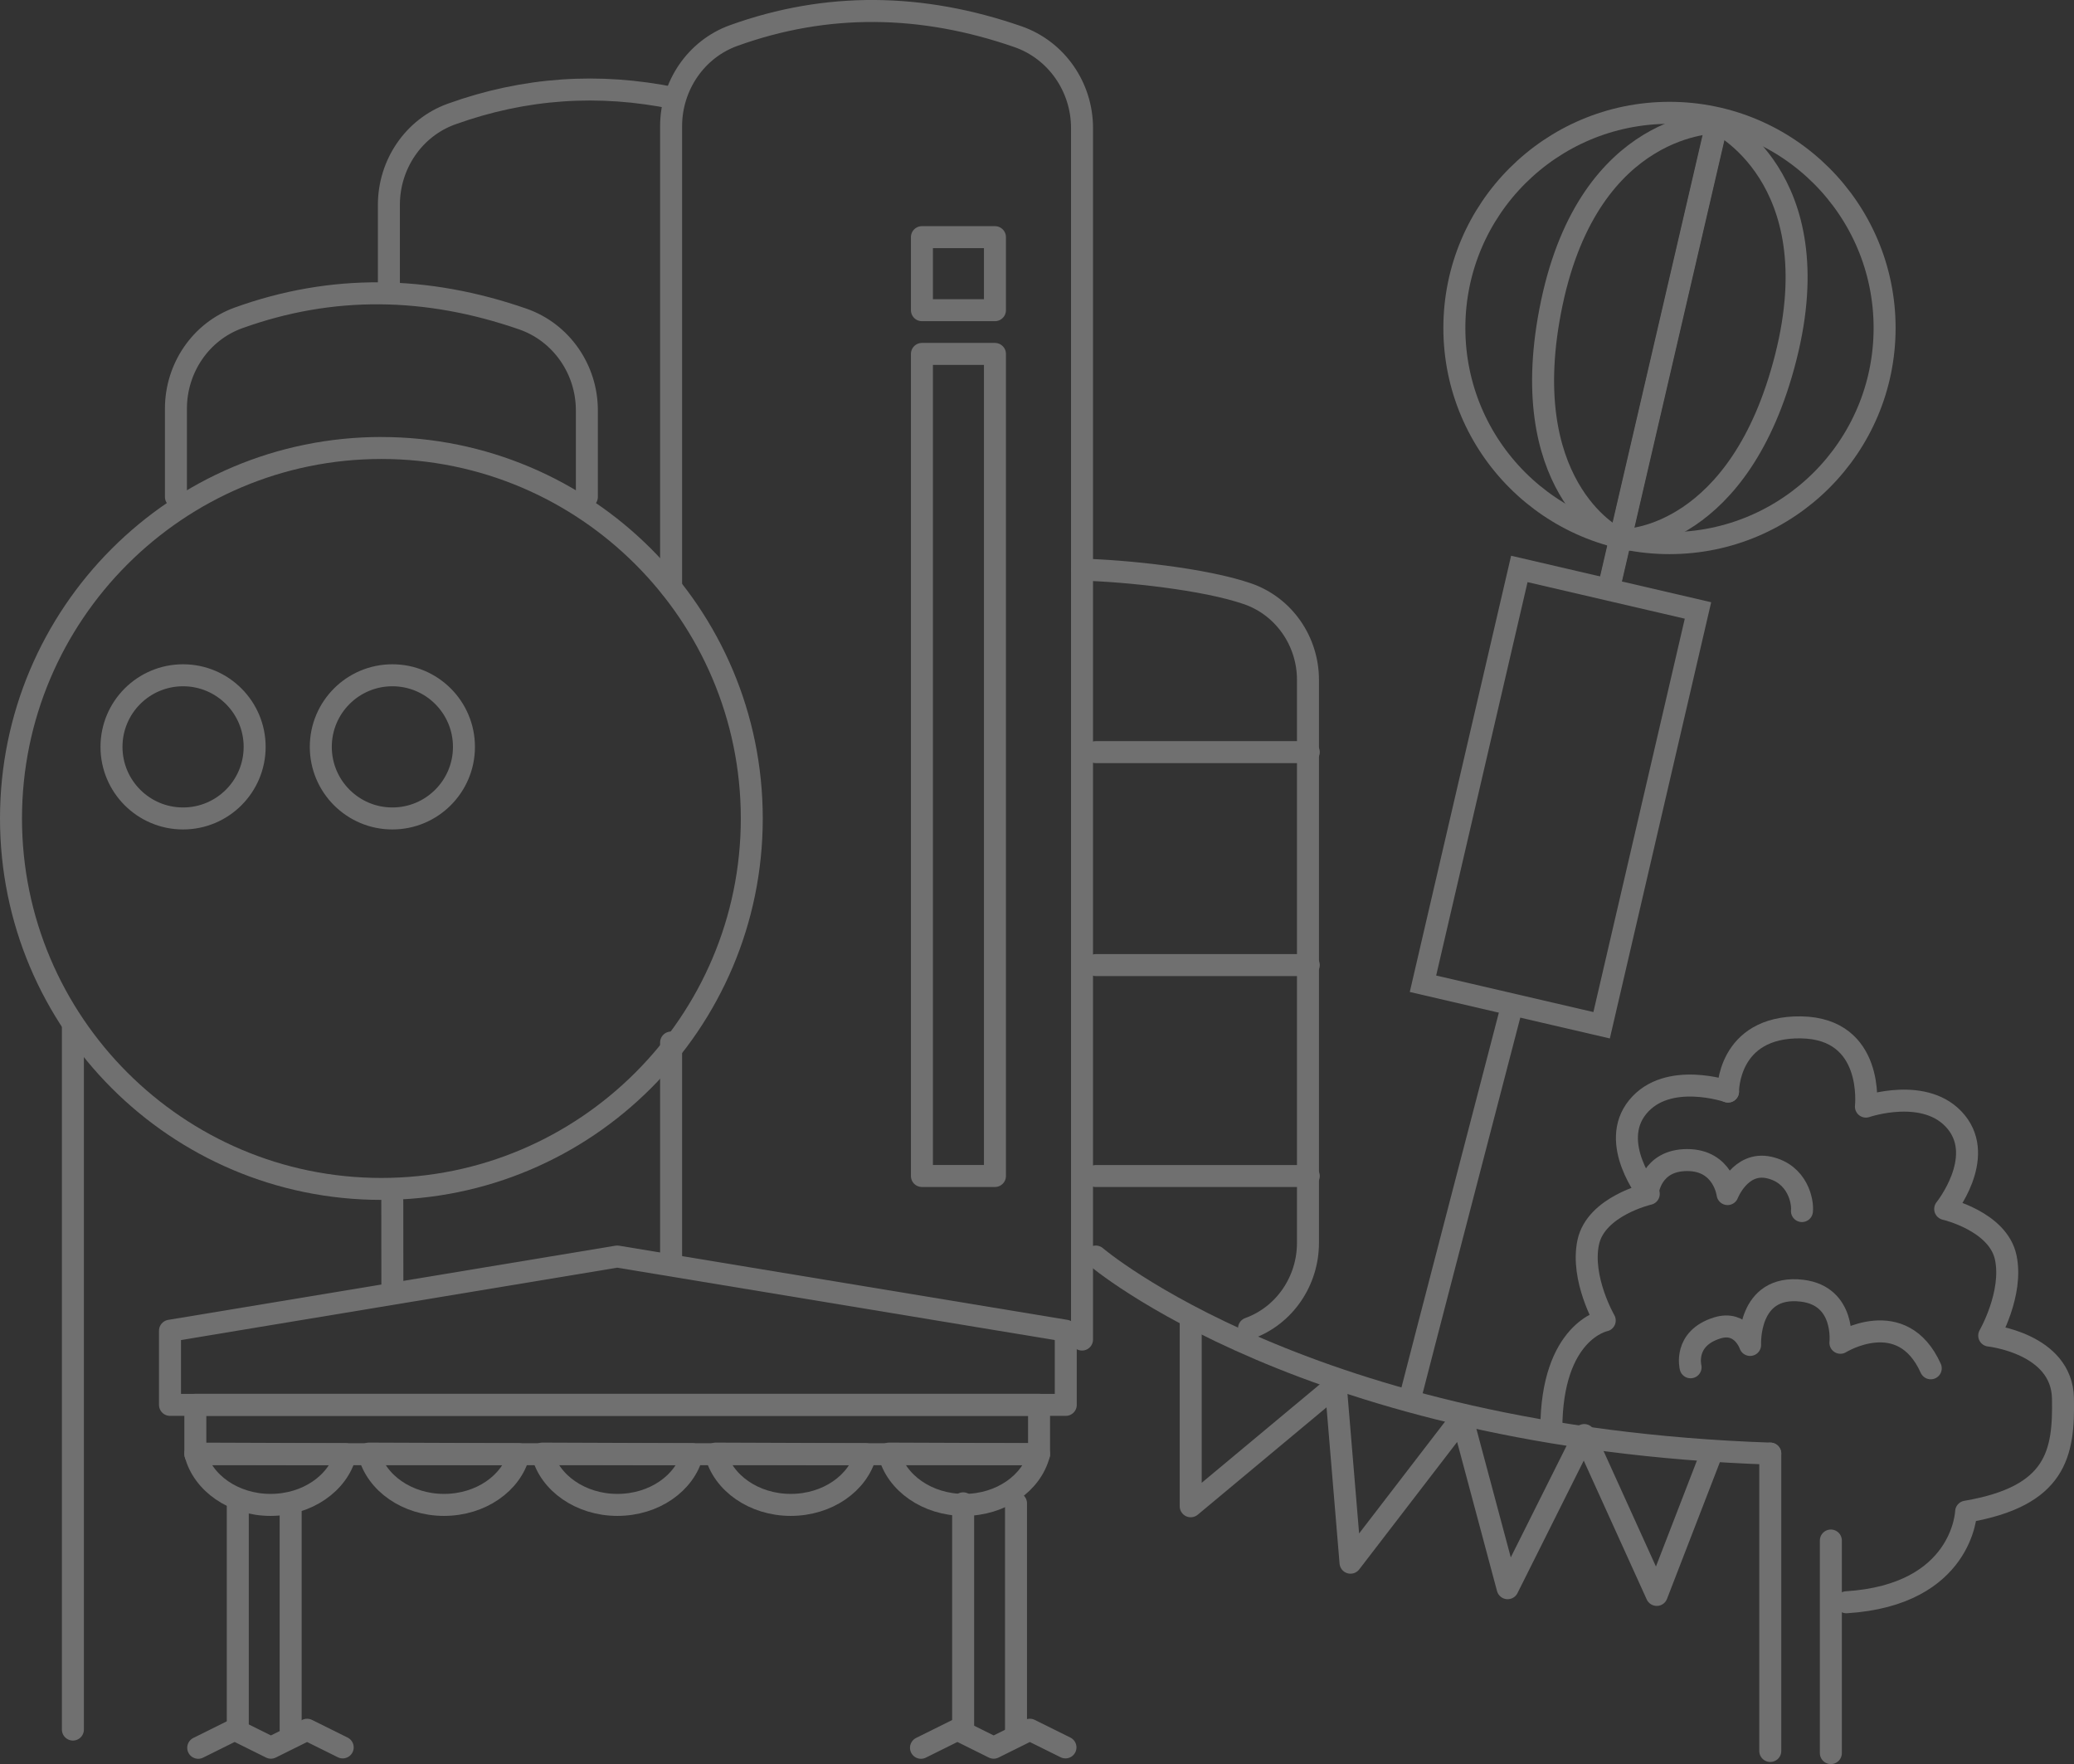 <?xml version="1.0" encoding="UTF-8"?><svg id="_レイヤー_2" xmlns="http://www.w3.org/2000/svg" width="488.51" height="415.45" viewBox="0 0 488.51 415.45"><rect x="0" y="0" width="488.51" height="415.45" fill="#333333" stroke="none"/><defs><style>.cls-1{stroke-linecap:round;stroke-linejoin:round;}.cls-1,.cls-2{stroke-width:5.18px;}.cls-1,.cls-2,.cls-3{fill:none;stroke:#fff;}.cls-2,.cls-3{stroke-miterlimit:10;}.cls-4{opacity:.3;}.cls-5{fill:#fff;stroke-width:0px;}</style></defs><g id="_レイヤー_1-2"><g class="cls-4"><path class="cls-3" d="m379.45,125.93c.47.3.78.47.78.47l-1.19,11.55c-.09.37-.15.65-.17.72l.13-.35-.04.37c.02-.08.08-.35.17-.72l4.02-10.89s.33,0,.9-.07c26.48,4.9,52.38-11.8,58.54-38.3,6.33-27.26-10.63-54.49-37.89-60.82-27.26-6.33-54.49,10.63-60.82,37.89-6.15,26.46,9.7,52.84,35.57,60.16Z"/><path class="cls-1" d="m407.02,257.06s-.18-15.37,17.19-15.11,15.29,18.66,15.29,18.66c0,0,14.26-4.92,21.26,3.63,7,8.55-2.59,20.48-2.59,20.48,0,0,12.44,2.85,14.26,11.41,1.81,8.55-3.89,18.4-3.89,18.4,0,0,17.11,1.81,17.37,14.77.26,12.96-1.48,23.08-22.81,26.7,0,0-.66,19.61-28.2,21.34"/><path class="cls-1" d="m407.02,257.06s-14.26-4.92-21.26,3.63c-7,8.55,2.59,20.48,2.59,20.48,0,0-12.44,2.85-14.26,11.41-1.81,8.55,3.89,18.4,3.89,18.4,0,0-12.58,2.41-12.58,25.68"/><path class="cls-1" d="m388.14,280.71s.75-7.51,9.26-7.51,9.51,8.01,9.51,8.01c0,0,3-7.76,9.76-6.26s8.01,8.01,7.76,10.26"/><path class="cls-1" d="m398.2,322s-1.75-6.76,6.26-9.26c5.82-1.82,7.76,4,7.76,4,0,0-.74-14.35,12.26-12.77,10.26,1.25,9.01,12.26,9.01,12.26,0,0,14.52-9.01,21.28,6.01"/><line class="cls-1" x1="416.97" y1="342.33" x2="416.97" y2="412.36"/><line class="cls-1" x1="431.24" y1="362.8" x2="431.24" y2="412.86"/><polyline class="cls-1" points="46.69 411.61 55.27 407.35 63.81 411.59 72.33 407.36 80.72 411.52"/><polyline class="cls-1" points="216.93 411.61 225.51 407.35 234.05 411.59 242.57 407.36 250.96 411.52"/><rect class="cls-2" x="345.97" y="137.56" width="43.2" height="100.29" transform="translate(52 -78.3) rotate(13.08)"/><path class="cls-2" d="m332.36,328.35c.47-2,23.99-92.3,23.99-92.3"/><path class="cls-2" d="m378.96,138.69c.09-.39,1.09-4.68,2.64-11.37,6.53-28.1,22.87-98.46,22.87-98.46,0,0-29.88-.48-38.95,42.45-9.06,42.93,14.7,55.1,14.7,55.1"/><path class="cls-2" d="m378.87,138.67c.09-.39,1.09-4.68,2.64-11.37,6.53-28.1,22.87-98.46,22.87-98.46,0,0,27.04,12.74,16.25,55.27-10.78,42.53-37.48,42.97-37.48,42.97"/><circle class="cls-2" cx="393.23" cy="77.24" r="50.67"/><polyline class="cls-1" points="280.46 311.71 280.46 354.73 314.62 326.26 318.1 368.02 344.36 333.85 355.11 374.03 373.15 337.96 390.23 375.61 403.2 342.08"/><path class="cls-1" d="m258.1,295.92s49.81,42.69,158.87,46.41"/><path class="cls-1" d="m138.23,117.02v-20.39c0-9.62-6-18.34-15.09-21.5-22.66-7.86-44.98-8.19-66.96-.27-8.93,3.22-14.74,11.88-14.74,21.37v20.79"/><path class="cls-1" d="m294.19,312.84c8.41-3.03,13.89-11.2,13.89-20.14v-132.6c0-9.07-5.65-17.29-14.22-20.26-10.15-3.52-28.99-5.44-39-5.68"/><path class="cls-1" d="m158.83,23.14c-17.71-3.63-35.21-2.5-52.49,3.72-8.93,3.22-14.74,11.88-14.74,21.37v20.79"/><path class="cls-1" d="m254.86,315.47V30.14c0-9.62-6-18.34-15.09-21.5-22.66-7.86-44.98-8.19-66.96-.27-8.93,3.22-14.74,11.88-14.74,21.37v108.62"/><path class="cls-5" d="m89.83,108.09c46.68,0,84.66,37.98,84.66,84.66s-37.98,84.66-84.66,84.66S5.18,239.43,5.18,192.75s37.98-84.66,84.66-84.66m0-5.18C40.22,102.92,0,143.14,0,192.75s40.22,89.83,89.83,89.83,89.83-40.22,89.83-89.83-40.22-89.83-89.83-89.83h0Z"/><line class="cls-1" x1="17.17" y1="241.95" x2="17.17" y2="407.32"/><line class="cls-1" x1="158.07" y1="245.52" x2="158.07" y2="295.92"/><line class="cls-1" x1="92.4" y1="282.85" x2="92.42" y2="303.85"/><line class="cls-1" x1="258.1" y1="177.13" x2="308.27" y2="177.13"/><line class="cls-1" x1="258.1" y1="227.28" x2="308.27" y2="227.28"/><line class="cls-1" x1="258.1" y1="276.96" x2="308.27" y2="276.96"/><rect class="cls-1" x="217.15" y="55.85" width="17.2" height="17.2"/><rect class="cls-1" x="217.15" y="83.35" width="17.2" height="193.6"/><polygon class="cls-1" points="251.03 330.85 40.04 330.85 40.04 313.39 145.38 295.92 251.03 313.39 251.03 330.85"/><rect class="cls-1" x="46.01" y="330.84" width="198.73" height="11.63"/><path class="cls-1" d="m81.39,342.46c-1.76,6.83-9,11.95-17.67,11.95s-16.01-5.19-17.71-12.08l35.38.13Z"/><path class="cls-1" d="m122.23,342.46c-1.76,6.83-8.99,11.95-17.65,11.95s-15.98-5.19-17.68-12.08l35.33.13Z"/><path class="cls-1" d="m163.07,342.46c-1.76,6.83-8.99,11.95-17.65,11.95s-15.98-5.19-17.68-12.08l35.33.13Z"/><path class="cls-1" d="m203.9,342.46c-1.76,6.83-8.99,11.95-17.65,11.95s-15.98-5.19-17.68-12.08l35.33.13Z"/><path class="cls-1" d="m244.74,342.46c-1.76,6.83-8.99,11.95-17.65,11.95s-15.98-5.19-17.68-12.08l35.33.13Z"/><line class="cls-1" x1="56.01" y1="354.04" x2="56.01" y2="407.35"/><line class="cls-1" x1="68.46" y1="354.04" x2="68.46" y2="407.35"/><line class="cls-1" x1="226.86" y1="354.04" x2="226.86" y2="407.35"/><line class="cls-1" x1="239.31" y1="354.04" x2="239.31" y2="407.35"/><circle class="cls-1" cx="43.12" cy="175.89" r="16.86"/><circle class="cls-1" cx="92.42" cy="175.89" r="16.86"/></g></g></svg>